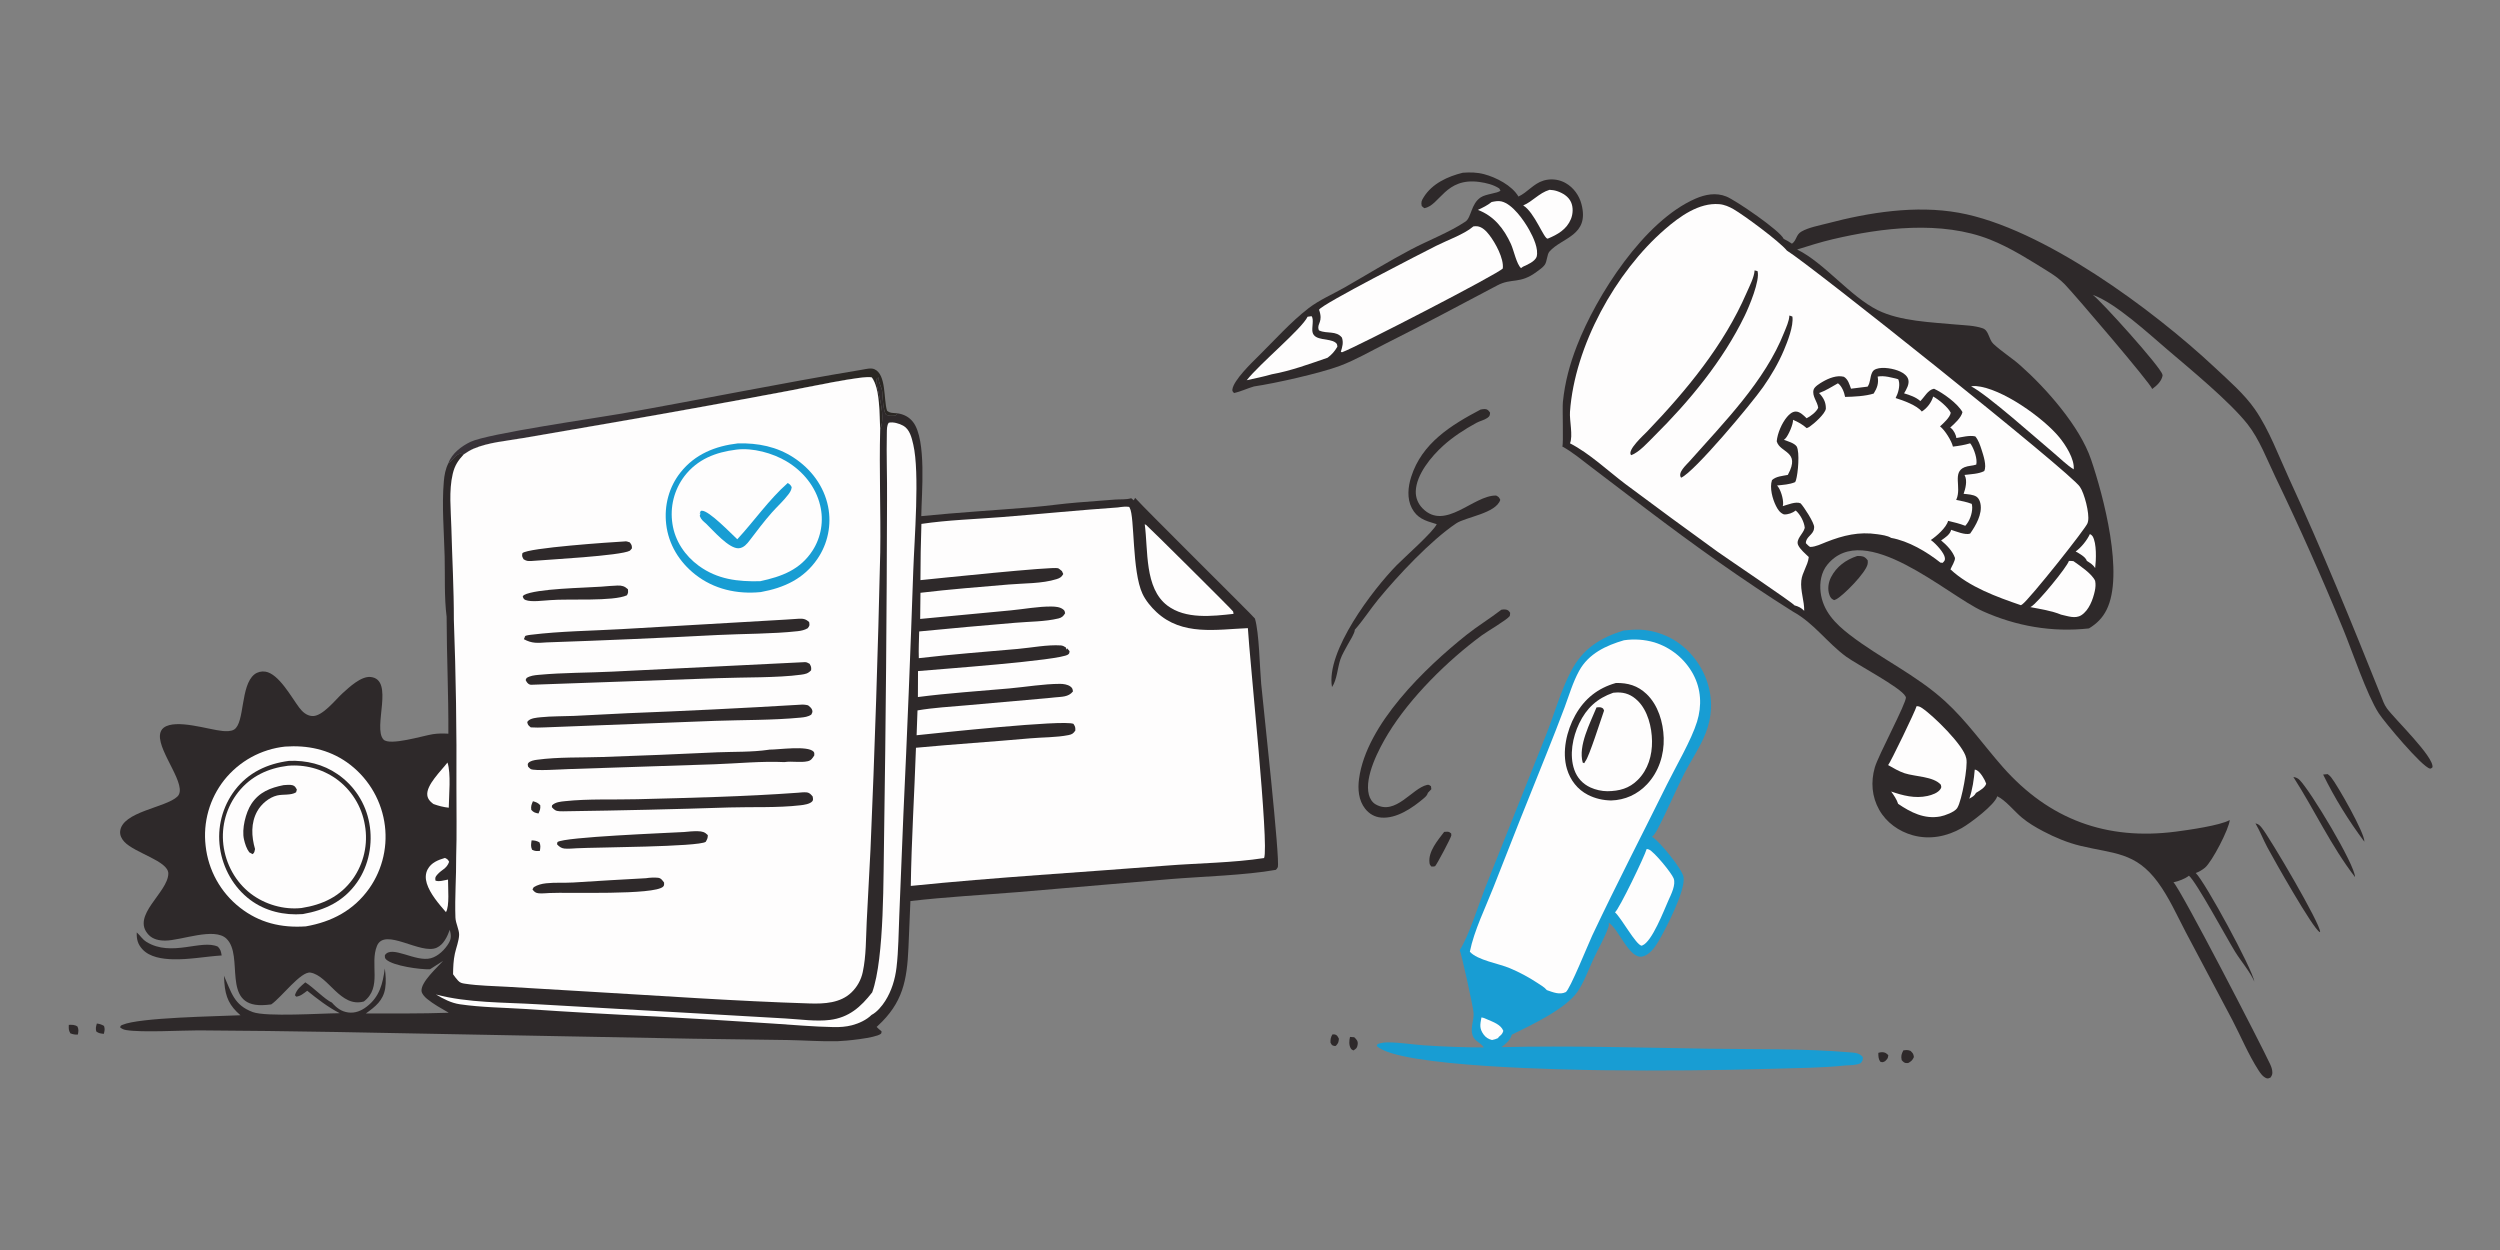 <?xml version="1.0" encoding="UTF-8"?> <svg xmlns="http://www.w3.org/2000/svg" width="456" height="228" viewBox="0 0 456 228" fill="none"><rect x="0" y="0" width="456" height="228" fill="#808080" stroke="none"/><path d="M17.664 186.691C18.182 186.758 18.526 186.863 18.975 187.132C19.165 187.738 19.079 187.972 18.94 188.574C18.389 188.512 18.011 188.493 17.558 188.137C17.407 187.539 17.512 187.274 17.664 186.691Z" fill="#2E292A"></path><path d="M12.55 186.932C13.145 186.927 13.632 186.879 14.139 187.249C14.378 187.843 14.306 188.085 14.211 188.7C13.68 188.742 13.33 188.667 12.833 188.482C12.487 187.873 12.531 187.612 12.55 186.932Z" fill="#2E292A"></path><path d="M243.016 188.694C243.143 188.679 243.296 188.651 243.423 188.678C243.915 188.78 243.995 189.072 244.218 189.466C244.14 190.166 244.122 190.236 243.659 190.765C243.441 190.788 243.483 190.804 243.314 190.766C242.878 190.668 242.889 190.527 242.68 190.165C242.662 189.565 242.724 189.222 243.016 188.694Z" fill="#2E292A"></path><path d="M342.608 192.04C342.824 191.983 343.072 191.91 343.294 191.915C343.842 191.929 344.065 192.111 344.428 192.463C344.361 193.089 344.272 193.117 343.82 193.573C343.392 193.765 343.408 193.814 342.945 193.638C342.604 193.095 342.613 192.655 342.608 192.04Z" fill="#2E292A"></path><path d="M246.24 189.138L247.006 189.189C247.179 189.355 247.371 189.533 247.5 189.737C247.669 190.002 247.68 190.289 247.627 190.588C247.522 191.205 247.362 191.253 246.872 191.6C246.652 191.488 246.529 191.454 246.396 191.245C246.015 190.656 246.084 189.785 246.24 189.138Z" fill="#2E292A"></path><path d="M347.164 191.595C347.676 191.508 347.99 191.486 348.478 191.681C348.934 192.139 349.003 192.176 349.095 192.808C348.818 193.382 348.727 193.466 348.195 193.823C348.081 193.874 348.046 193.9 347.906 193.908C347.367 193.939 347.195 193.725 346.868 193.366C346.71 192.61 346.823 192.272 347.164 191.595Z" fill="#2E292A"></path><path d="M263.414 151.739C264.015 151.712 264.226 151.602 264.692 152.019C264.703 152.115 264.732 152.269 264.723 152.374C264.683 152.788 262.095 157.649 261.775 157.978C261.534 158.09 261.341 158.062 261.08 158.059C260.853 157.786 260.784 157.734 260.739 157.383C260.474 155.318 262.253 153.272 263.414 151.739Z" fill="#2E292A"></path><path d="M423.739 141.275L424.574 141.198C424.806 141.373 425.02 141.563 425.202 141.79C426.342 143.203 431.41 152.083 431.256 153.522C428.424 149.743 425.806 145.525 423.739 141.275Z" fill="#2E292A"></path><path d="M418.307 141.72C418.796 141.803 419.097 141.923 419.447 142.268C421.386 144.181 429.526 157.66 429.557 159.98C425.18 154.3 422.159 147.719 418.307 141.72Z" fill="#2E292A"></path><path d="M411.392 150.181C411.946 150.29 412.207 150.569 412.547 150.989C414.003 152.779 423.328 168.612 423.188 170L423.112 170.003C421.908 169.447 414.754 156.776 413.583 154.588C412.832 153.188 412.26 151.683 411.467 150.312L411.392 150.181Z" fill="#2E292A"></path><path d="M24.945 170.073C25.59 170.64 25.944 171.326 26.726 171.809C31.271 174.619 36.774 171.269 39.751 172.679C40.285 173.274 40.285 173.511 40.435 174.277C37.474 174.466 34.469 175.06 31.504 174.973C29.631 174.917 27.305 174.604 25.974 173.143C25.123 172.211 24.892 171.308 24.945 170.073Z" fill="#2E292A"></path><path d="M338.734 101.42C338.97 101.415 339.211 101.409 339.445 101.434C340.055 101.499 340.317 101.746 340.667 102.204C340.696 102.439 340.7 102.655 340.654 102.89C340.346 104.438 336.323 108.544 334.943 109.301L334.548 109.466C334.072 109.242 333.898 109.067 333.7 108.55C333.304 107.524 333.484 106.257 333.974 105.298C334.991 103.316 336.677 102.116 338.734 101.42Z" fill="#2E292A"></path><path d="M273.845 111.216C274.055 111.185 274.291 111.142 274.502 111.164C275.043 111.22 275.17 111.363 275.453 111.774C275.44 111.87 275.424 112.309 275.384 112.363C274.821 113.098 271.292 115.147 270.272 115.896C264.031 120.492 257.204 127.233 253.194 133.814C251.529 136.548 248.819 141.684 249.687 144.968C249.874 145.674 250.279 146.353 250.927 146.722C254.572 148.797 257.534 143.798 260.295 143.167C260.642 143.087 260.722 143.221 261.009 143.404L261.076 143.952L260.446 144.614C260.326 145.044 260.052 145.304 259.725 145.586C257.665 147.35 254.73 149.372 251.909 149.125C250.743 149.023 249.743 148.447 249.019 147.532C247.792 145.977 247.634 143.946 247.89 142.05C249.231 132.112 259.923 121.839 267.48 115.808C269.501 114.194 271.719 112.859 273.756 111.285L273.845 111.216Z" fill="#2E292A"></path><path d="M81.797 84.462C82.407 82.708 84.204 81.369 85.812 80.597C88.979 79.078 108.736 76.263 113.387 75.44C128.017 72.849 142.609 69.864 157.26 67.432C157.911 67.324 158.855 67.064 159.484 67.338C161.707 68.306 161.141 72.888 161.798 74.917C162.372 75.398 162.953 75.313 163.688 75.383L163.344 75.793C162.71 75.843 162.165 75.926 161.585 75.601C161.091 74.823 160.988 72.521 160.928 71.555C160.866 70.569 160.2 69.877 160.257 68.852C160.008 68.983 159.969 68.933 159.883 69.227C159.588 70.238 161.798 75.534 160.546 78.303C160.382 75.695 160.579 70.994 159.024 68.847C157.809 68.355 146.257 70.842 144.019 71.25C132.01 73.512 119.984 75.677 107.94 77.744L95.416 79.903C92.488 80.406 89.055 80.685 86.329 81.865C85.712 82.132 85.134 82.515 84.576 82.887C84.079 82.763 83.892 82.667 83.428 82.972C82.807 83.381 82.476 84.077 81.797 84.462Z" fill="url(#paint0_linear_399_1495)"></path><path d="M270.065 74.7C270.314 74.659 270.597 74.598 270.849 74.612C271.372 74.643 271.501 74.886 271.788 75.265C271.748 75.771 271.741 75.914 271.287 76.233C270.719 76.63 269.893 76.801 269.263 77.147C267.144 78.309 265.033 79.673 263.24 81.296C261.067 83.261 258.34 86.534 258.237 89.592C258.197 90.785 258.654 91.894 259.491 92.741C263.612 96.904 268.744 90.31 272.895 90.387C273.38 90.649 273.414 90.68 273.652 91.178C272.837 93.661 267.344 94.3 265.601 95.472C260.949 98.597 254.989 104.958 251.386 109.342C249.91 111.139 248.652 113.135 247.113 114.868C247.14 115.488 246.151 116.96 245.82 117.591C245.366 118.456 244.8 119.35 244.484 120.278C243.963 121.808 243.867 124.029 242.956 125.322C241.801 118.799 250.4 107.543 254.775 103.076C256.14 101.684 261.519 96.934 262.058 95.604L261.777 95.523C259.916 94.972 258.478 94.516 257.518 92.682C256.605 90.936 256.819 88.815 257.393 86.999C259.353 80.809 264.67 77.549 270.065 74.7Z" fill="#2E292A"></path><path d="M266.818 31.506C268.176 31.412 269.387 31.423 270.721 31.777C272.89 32.352 275.813 33.848 276.962 35.849C278.574 35.12 279.71 33.496 281.504 32.95C281.589 32.924 281.674 32.9 281.758 32.879C281.844 32.858 281.93 32.838 282.017 32.821C282.103 32.804 282.189 32.789 282.277 32.777C282.363 32.764 282.451 32.754 282.54 32.745C282.627 32.737 282.715 32.731 282.803 32.727C282.89 32.724 282.978 32.722 283.065 32.723C283.154 32.724 283.243 32.727 283.33 32.732C283.418 32.737 283.505 32.745 283.593 32.754C283.681 32.764 283.767 32.776 283.853 32.79C283.941 32.804 284.028 32.821 284.114 32.839C284.2 32.858 284.285 32.879 284.37 32.901C284.455 32.924 284.539 32.949 284.624 32.977C284.707 33.004 284.79 33.033 284.873 33.065C284.955 33.096 285.036 33.129 285.116 33.165C285.198 33.201 285.278 33.238 285.356 33.278C285.434 33.318 285.511 33.359 285.588 33.403C287.02 34.213 288.053 35.664 288.462 37.245C289.961 43.015 284.889 43.298 282.622 45.884C282.161 46.41 282.21 47.654 281.76 48.304C281.429 48.785 280.75 49.233 280.278 49.584C277.2 51.873 275.751 50.662 273.119 52.05C266.339 55.628 259.595 59.244 252.737 62.678C250.027 64.037 247.242 65.666 244.403 66.729C240.823 68.069 232.618 69.918 228.717 70.489C227.481 70.848 226.352 71.409 225.088 71.694C224.894 71.459 224.747 71.378 224.783 71.058C224.976 69.362 228.365 66.113 229.563 64.929C232.487 62.037 235.408 58.754 238.65 56.243C240.629 54.71 243.123 53.652 245.298 52.408C249.311 50.113 253.218 47.696 257.315 45.533C260.524 43.838 264.293 42.417 267.294 40.422C268.385 39.697 268.292 37.19 270.078 36.005C271.06 35.353 273.106 35.284 273.689 34.782L273.462 34.373C272.404 33.681 271.109 33.37 269.868 33.194C263.603 32.305 262.621 37.516 259.782 37.971L259.321 37.583C259.174 36.86 259.286 36.613 259.671 35.987C261.207 33.484 264.077 32.175 266.818 31.506Z" fill="#2E292A"></path><path d="M282.638 34.623C283.095 34.643 283.582 34.715 284.016 34.863C285.065 35.219 286.08 35.827 286.555 36.87C286.978 37.804 286.92 39.014 286.537 39.951C285.767 41.843 284.11 42.786 282.306 43.53C281.632 43.654 279.906 38.71 277.831 37.472C279.594 36.727 280.69 35.208 282.638 34.623Z" fill="#FEFDFD"></path><path d="M272.069 36.849C272.654 36.725 273.275 36.598 273.87 36.74C275.9 37.222 277.964 40.194 278.953 41.976C279.663 43.258 280.694 45.412 280.273 46.863C279.91 47.745 278.588 48.279 277.782 48.651L277.437 48.904C276.626 48.209 276.116 45.653 275.602 44.525C274.326 41.731 272.516 39.398 269.57 38.288C270.41 37.898 271.356 37.434 272.069 36.849Z" fill="#FEFDFD"></path><path d="M238.503 57.773L239.226 57.672C239.701 58.218 239.233 59.769 239.4 60.567C239.754 62.233 242.415 61.626 243.573 62.469C243.911 62.717 243.891 62.857 243.936 63.24C243.45 64.079 242.925 64.674 242.15 65.253C238.906 66.37 235.37 67.669 231.992 68.265C230.492 68.703 228.931 69.005 227.403 69.353C229.73 66.375 237.479 59.959 238.503 57.773Z" fill="#FEFDFD"></path><path d="M268.724 41.302C268.956 41.269 269.178 41.245 269.414 41.268C270.354 41.36 271.104 42.156 271.65 42.861C272.745 44.275 274.326 47.144 274.11 48.961C273.607 49.786 247.418 63.308 244.775 64.26L244.566 64.156C244.849 63.254 245.074 62.511 244.771 61.583C243.744 60.273 242.025 60.911 240.665 60.3C240.529 60.239 240.534 60.183 240.5 60.038C240.233 58.945 241.382 58.733 240.598 56.495C241.023 55.514 259.488 46.09 261.993 44.821C263.879 43.866 267.123 42.696 268.646 41.373C268.673 41.35 268.697 41.325 268.724 41.302Z" fill="#FEFDFD"></path><path d="M296.138 115.002C297.146 114.916 298.175 114.81 299.188 114.854C299.405 114.865 299.621 114.882 299.838 114.904C300.053 114.926 300.269 114.953 300.484 114.986C300.699 115.019 300.913 115.057 301.125 115.1C301.339 115.143 301.55 115.191 301.76 115.245C301.97 115.298 302.18 115.357 302.388 115.421C302.595 115.484 302.802 115.553 303.007 115.627C303.21 115.701 303.412 115.78 303.612 115.864C303.813 115.947 304.011 116.036 304.209 116.13C304.405 116.223 304.599 116.321 304.79 116.424C304.98 116.527 305.169 116.635 305.356 116.747C305.541 116.859 305.724 116.976 305.903 117.097C306.084 117.219 306.262 117.344 306.435 117.474C306.609 117.604 306.78 117.738 306.948 117.877C307.115 118.015 307.279 118.157 307.44 118.304C307.601 118.45 307.759 118.6 307.912 118.754C308.065 118.908 308.214 119.066 308.359 119.227C310.831 121.925 312.253 125.577 312.089 129.247C312.017 130.808 311.672 132.287 311.107 133.74C310.12 136.274 308.433 138.702 307.192 141.137C305.476 144.511 304.035 148.052 302.256 151.381C301.996 151.869 301.731 152.272 301.319 152.646C301.354 152.665 301.392 152.683 301.426 152.703C302.648 153.406 306.758 158.407 307.066 159.922C307.553 162.34 303.732 169.614 302.477 171.744C301.853 172.801 300.836 174.216 299.542 174.477C297.226 174.943 295.303 169.62 293.561 168.394C293.512 168.359 293.461 168.325 293.412 168.29C293.479 168.579 293.481 168.755 293.388 169.037C292.715 171.061 291.513 173.035 290.616 174.975C289.727 176.901 288.944 179.116 287.748 180.869C285.595 184.028 279.238 187.009 275.742 188.728C275.524 189.688 274.616 190.423 273.872 190.997C286.37 190.711 298.997 191.088 311.496 191.283C320.058 191.418 328.848 191.22 337.376 191.947C338.318 192.027 339.113 192.023 339.772 192.804C339.796 193.385 339.76 193.417 339.424 193.896C338.589 194.32 337.521 194.281 336.601 194.341C332.248 194.807 327.724 194.803 323.344 194.945C313.123 195.24 302.9 195.329 292.675 195.211C286.508 195.133 254.911 194.668 251.114 190.774L251.261 190.44C251.936 190.189 252.59 190.125 253.307 190.131C255.427 190.151 257.6 190.515 259.722 190.669C263.362 190.915 267.005 191.044 270.652 191.056C270.151 190.22 269 189.943 268.62 188.905C268.119 187.54 268.876 186.128 268.778 184.742C268.689 183.485 266.52 173.784 266.253 173.292C267.867 170.879 269.735 164.893 270.886 161.96L281.966 134.131C283.48 130.338 284.66 126.048 286.539 122.45C288.708 118.303 291.829 116.367 296.138 115.002Z" fill="#189DD3"></path><path d="M270.212 185.583C270.597 185.618 270.909 185.779 271.261 185.934C272.318 186.399 273.754 186.863 274.206 188.03C274.028 188.624 273.819 188.751 273.365 189.148L273.244 189.347C272.875 189.519 272.545 189.624 272.144 189.699C271.497 189.542 270.984 189.218 270.597 188.676C269.8 187.559 269.982 186.876 270.212 185.583Z" fill="#FEFDFD"></path><path d="M300.353 154.857C300.489 154.873 300.598 154.89 300.727 154.937C301.662 155.276 304.888 159.213 305.274 160.221C305.712 161.374 304.815 163.126 304.336 164.194C303.497 166.07 301.333 171.77 299.558 172.449L299.427 172.499C298.351 172.3 295.797 167.516 294.577 166.405C295.345 165.813 300.01 156.115 300.353 154.857Z" fill="#FEFDFD"></path><path d="M296.213 116.783C296.674 116.715 297.137 116.673 297.603 116.655C298.069 116.637 298.534 116.644 298.999 116.676C299.464 116.708 299.925 116.765 300.384 116.846C300.842 116.928 301.295 117.033 301.742 117.163C301.929 117.221 302.115 117.283 302.301 117.35C302.485 117.417 302.668 117.488 302.849 117.564C303.03 117.639 303.209 117.719 303.385 117.804C303.562 117.888 303.737 117.977 303.911 118.069C304.083 118.162 304.253 118.259 304.421 118.36C304.588 118.461 304.754 118.567 304.917 118.676C305.08 118.785 305.241 118.898 305.398 119.015C305.555 119.132 305.71 119.252 305.861 119.377C306.014 119.501 306.163 119.629 306.309 119.761C306.453 119.892 306.594 120.027 306.734 120.166C306.874 120.304 307.009 120.446 307.141 120.591C307.272 120.736 307.4 120.884 307.527 121.036C307.651 121.187 307.772 121.341 307.89 121.499C308.007 121.656 308.12 121.816 308.23 121.978C308.339 122.141 308.444 122.306 308.546 122.474C308.647 122.642 308.745 122.812 308.838 122.985C310.296 125.708 310.441 128.712 309.542 131.636C308.509 134.988 305.716 139.728 304.053 143.088C299.513 152.264 294.8 161.368 290.429 170.627C289.756 172.055 286.301 180.616 285.591 180.963C284.462 181.513 283.239 180.975 282.139 180.595C281.739 180.083 280.975 179.653 280.429 179.29C279.629 178.762 278.806 178.272 277.96 177.821C277.114 177.369 276.249 176.958 275.364 176.587C273.387 175.747 269.497 175.153 268.099 173.595C268.894 169.693 270.924 165.615 272.383 161.897C275.552 153.778 278.771 145.679 282.039 137.6C283.176 134.773 284.283 131.935 285.359 129.084C286.181 126.871 286.895 124.426 288.035 122.358C289.768 119.212 292.938 117.739 296.213 116.783Z" fill="#FEFDFD"></path><path d="M294.744 124.576C296.922 124.54 298.714 125.054 300.322 126.58C302.443 128.595 303.372 131.741 303.461 134.607C303.557 137.678 302.55 140.796 300.419 143.051C298.667 144.906 296.403 145.936 293.858 146.006C292.37 145.972 290.963 145.657 289.632 144.976C287.733 144.006 286.421 142.3 285.815 140.271C284.871 137.108 285.751 133.273 287.336 130.44C289.006 127.455 291.451 125.5 294.744 124.576Z" fill="#2E292A"></path><path d="M294.254 126.357C294.492 126.332 294.73 126.312 294.97 126.306C296.46 126.267 297.636 126.764 298.702 127.801C300.564 129.609 301.294 132.644 301.33 135.183C301.365 137.779 300.608 140.376 298.74 142.247C297.157 143.832 295.356 144.292 293.183 144.317C292.165 144.314 291.041 144.065 290.117 143.643C288.68 142.988 287.67 141.884 287.149 140.392C286.218 137.722 286.844 134.464 288.041 131.96C289.386 129.143 291.332 127.376 294.254 126.357Z" fill="#FEFDFD"></path><path d="M291.208 129.028C291.495 129.006 291.823 128.959 292.097 129.064C292.446 129.198 292.448 129.29 292.58 129.612C292.072 131.036 289.803 138.18 289.18 138.828L288.962 139.211L288.688 139.095C287.822 136.009 290.077 131.829 291.208 129.028Z" fill="#2E292A"></path><path d="M284.965 81.439C285.212 80.97 284.943 74.573 285.074 73.28C285.444 69.7 286.321 66.45 287.619 63.108C291.224 53.824 299.867 40.328 309.239 36.242C311.049 35.453 313.006 35.084 314.89 35.846C316.624 36.547 324.736 42.104 325.344 43.571C325.88 43.832 326.363 44.106 326.853 44.449C327.722 43.847 327.57 42.824 328.565 42.248C329.904 41.475 331.787 41.147 333.284 40.753C340.932 38.735 349.411 37.395 357.277 38.803C372.545 41.535 392.791 56.55 403.964 67.019C406.444 69.343 409.352 71.855 411.289 74.646C413.885 78.385 415.646 83.205 417.55 87.336C423.546 100.343 428.937 113.556 434.258 126.848C434.583 127.661 434.848 128.488 435.369 129.204C436.799 131.173 444.015 138.078 443.683 139.959C443.532 140.069 443.421 140.226 443.227 140.19C441.797 139.925 434.895 131.672 433.877 130.092C431.713 126.739 429.068 118.822 427.4 114.768C423.55 105.38 419.423 96.115 415.018 86.974C413.518 83.848 412.102 80.09 409.949 77.363C406.678 73.225 399.546 67.365 395.376 63.808C392.063 60.982 385.806 55.195 381.72 53.785C383.107 54.739 394.142 66.964 394.423 68.321C394.436 68.388 394.443 68.456 394.454 68.524C394.238 69.593 393.399 70.333 392.564 70.952C392.345 70.02 378.365 53.658 376.644 51.892C375.798 51.024 374.889 50.334 373.863 49.695C370.389 47.532 366.769 45.194 362.961 43.689C354.151 40.206 343.316 41.51 334.274 43.641C332.09 44.156 329.937 44.836 327.797 45.509C332.829 48.002 337.427 54.054 342.508 56.578C346.567 58.594 352.296 58.779 356.794 59.196C358.379 59.343 360.176 59.359 361.679 59.895C362.777 60.286 362.739 61.92 363.598 62.724C365.103 64.13 366.954 65.272 368.519 66.66C373.21 70.817 379.329 77.723 381.4 83.786C383.704 90.542 387.467 104.817 384.234 111.241C383.479 112.741 382.451 113.754 381.028 114.622C374.346 115.37 367.733 114.22 361.612 111.462C355.146 108.548 340.106 94.645 333.295 103.016C332.172 104.395 331.872 106.289 332.077 108.016C332.484 111.455 334.778 113.775 337.385 115.784C343.007 120.116 349.551 123.11 354.821 127.94C358.775 131.562 361.79 135.914 365.317 139.913C373.762 149.491 384.27 153.337 396.91 151.685C399.199 151.385 404.894 150.582 406.704 149.579C406.593 151.168 403.494 157.164 402.189 158.266C401.938 158.474 401.671 158.66 401.387 158.823C401.105 158.986 400.811 159.125 400.506 159.239C402.167 160.808 410.817 176.681 411.2 179.058C410.418 177.245 408.755 175.326 407.684 173.597C406.21 171.221 400.566 160.766 399.263 159.728C398.575 160.285 397.306 160.761 396.438 160.932C397.754 162.16 412.351 190.394 414.081 194.126C414.293 194.584 414.46 195.064 414.475 195.572C414.491 196.025 414.379 196.158 414.157 196.534C413.858 196.652 413.707 196.784 413.393 196.664C412.743 196.417 412.264 195.713 411.906 195.151C410.107 192.34 408.753 189.082 407.21 186.113L398.678 170.016C397.09 166.977 395.607 163.645 393.57 160.885C389.504 155.379 385.479 155.731 379.469 154.278C377.096 153.705 374.827 152.752 372.671 151.618C371.307 150.901 369.982 150.122 368.795 149.134C367.452 148.019 365.807 145.945 364.3 145.235C363.87 146.797 359.374 150.155 357.84 151.029C355.113 152.583 351.976 153.203 348.898 152.354C346.362 151.654 344.091 150.045 342.782 147.737C341.415 145.327 341.212 142.618 341.965 139.982C342.599 137.761 347.741 128.233 347.64 127.186C347.609 127.122 347.58 127.057 347.547 126.995C346.687 125.393 338.712 121.21 336.766 119.791C333.255 117.23 330.912 113.695 327.058 111.571C317.909 105.83 308.972 99.426 300.368 92.903L290.391 85.312C288.643 83.996 286.884 82.491 284.965 81.439Z" fill="#2E292A"></path><path d="M360.192 140.385C360.356 140.404 360.359 140.393 360.537 140.477C361.216 140.801 362.053 142.228 362.274 142.925C362.267 142.96 362.262 142.996 362.251 143.029C362.013 143.707 361.007 144.263 360.432 144.616C360.107 145.206 359.771 145.332 359.203 145.681C359.786 144.011 360.047 142.143 360.192 140.385Z" fill="#FEFDFD"></path><path d="M381.196 97.412C381.379 97.491 381.57 97.631 381.679 97.802C382.463 99.055 382.336 102.18 382.158 103.613C381.771 102.995 381.245 102.689 380.642 102.307C380.417 101.568 379.224 100.937 378.596 100.587C379.591 99.898 380.695 98.518 381.196 97.412Z" fill="#FEFDFD"></path><path d="M359.527 70.47C359.828 70.417 360.115 70.395 360.42 70.419C365.12 70.789 372.718 76.233 375.619 79.763C376.77 81.163 378.422 83.735 378.244 85.612C377.01 84.847 375.866 83.688 374.746 82.752C371.678 80.185 362.524 71.986 359.527 70.47Z" fill="#FEFDFD"></path><path d="M377.367 102.31C377.641 102.296 377.919 102.33 378.191 102.349C379.373 103.186 381.575 104.651 382.154 105.943C382.279 106.578 382.227 107.167 382.094 107.794C381.762 109.336 381.03 111.33 379.625 112.218C378.516 112.918 377.122 112.361 375.937 112.108C374.247 111.403 372.134 111.088 370.324 110.735C370.375 110.708 370.427 110.682 370.478 110.654C371.591 110.049 377.064 103.418 377.367 102.31Z" fill="#FEFDFD"></path><path d="M349.586 128.806C349.993 128.803 350.223 128.915 350.561 129.138C352.592 130.476 358.185 135.965 358.624 138.236C358.635 138.275 358.646 138.315 358.655 138.355C358.982 139.744 357.829 146.023 357.045 147.292C357.025 147.33 357.012 147.371 356.987 147.406C356.495 148.127 354.74 148.768 353.903 148.923C351.009 149.458 348.524 148.185 346.219 146.619C346.019 145.925 345.384 144.948 344.944 144.372C347.085 145.111 349.288 145.685 351.563 145.187C352.389 145.006 353.522 144.629 353.979 143.86C354.157 143.56 354.079 143.458 354.008 143.135C352.659 141.604 349.321 141.674 347.397 141.04C346.346 140.693 345.358 140.095 344.394 139.554C344.739 139.236 349.403 129.609 349.586 128.806Z" fill="#FEFDFD"></path><path d="M342.487 68.689C343.683 68.452 345.07 68.877 346.235 69.171C346.288 69.301 346.306 69.331 346.339 69.456C346.596 70.419 346.215 71.753 345.761 72.604C347.137 73.039 349.635 73.919 350.534 75.067C351.494 74.464 352.293 73.414 352.614 72.328C353.536 72.801 355.386 74.331 355.813 75.288C355.689 76.136 354.475 77.207 353.863 77.775C354.702 78.386 355.989 80.433 356.212 81.461C357.294 81.331 358.307 81.177 359.354 80.86C359.412 80.932 359.474 81.004 359.525 81.082C360.08 81.946 360.71 83.73 360.471 84.741C359.788 84.977 359.038 84.934 358.35 85.214C356.054 86.147 357.817 88.842 356.858 91.069C356.842 91.108 356.822 91.145 356.804 91.184C357.766 91.378 358.733 91.545 359.65 91.91C359.701 92.134 359.73 92.35 359.732 92.581C359.739 93.701 359.238 95.101 358.465 95.906C357.432 95.509 356.408 95.248 355.333 95.005C355.014 96.245 353.213 97.808 352.175 98.503C352.242 98.547 352.307 98.592 352.371 98.64C353.11 99.2 354.658 100.851 354.751 101.78C354.798 102.251 354.642 102.329 354.348 102.659L353.936 102.623C351.454 100.645 348.101 98.671 344.939 98.111C344.313 97.695 343.184 97.555 342.425 97.442C339.072 96.943 336.209 97.645 333.105 98.866C332.228 99.211 331.172 99.736 330.228 99.762C330.017 99.768 329.567 99.246 329.393 99.082C329.353 97.924 330.731 97.565 330.874 96.441C330.878 96.404 330.878 96.366 330.883 96.328C330.889 96.274 330.898 96.219 330.903 96.165C330.952 95.385 329.017 92.416 328.429 91.809C327.583 91.414 326.031 92.076 325.178 92.321C325.212 92.167 325.229 92.123 325.238 91.976C325.305 90.993 324.797 89.27 324.141 88.551C325.247 88.431 326.407 88.382 327.438 87.937C327.48 87.844 327.552 87.7 327.583 87.595C327.964 86.346 328.295 82.509 327.721 81.442C327.269 80.798 326.109 80.502 325.39 80.228C325.499 80.141 325.599 80.049 325.695 79.946C326.214 79.383 327.115 77.344 327.046 76.575C327.939 76.944 328.823 77.448 329.542 78.095C329.738 78.023 329.916 77.935 330.09 77.817C330.88 77.282 332.891 75.503 333.031 74.569C333.034 74.539 333.036 74.509 333.036 74.478C333.042 73.327 332.573 72.5 331.796 71.69C332.998 71.276 334.133 70.532 335.242 69.914C335.95 70.407 336.393 71.562 336.545 72.397C338.088 72.371 340.312 72.257 341.764 71.782C342.405 70.747 342.699 69.907 342.487 68.689Z" fill="#FEFDFD"></path><path d="M286.368 80.863C286.944 79.484 286.252 76.696 286.365 75.108C287.223 63.112 294.657 49.636 303.688 41.814C306.355 39.503 309.893 36.917 313.612 37.241C314.538 37.322 315.422 37.709 316.219 38.17C318.107 39.264 324.549 44.009 325.934 45.711C330.28 48.37 377.839 86.304 379.378 88.801C380.188 89.942 381.139 93.634 380.867 95.045C380.845 95.165 380.81 95.282 380.778 95.401C380.625 96.174 370.122 109.393 368.851 110.243C368.808 110.271 368.764 110.298 368.719 110.325L368.619 110.391C364.235 108.886 359.19 107.065 355.763 103.852C355.986 103.314 356.631 102.304 356.589 101.767C356.144 100.491 355.077 99.425 354.057 98.572C354.679 98.149 355.647 97.529 355.856 96.752C355.868 96.715 355.868 96.675 355.874 96.637C356.805 96.925 358.441 97.637 359.352 97.331C360.394 95.844 361.601 93.764 361.236 91.88C361.145 91.413 360.944 90.906 360.546 90.619C359.951 90.189 358.873 90.152 358.163 90.072C358.506 89.133 358.86 87.694 358.384 86.75C358.364 86.709 358.335 86.672 358.31 86.633C359.437 86.482 360.911 86.459 361.919 85.925C362.418 84.962 361.766 83.038 361.438 82.021C361.169 81.189 360.866 80.271 360.296 79.6C359.241 79.353 357.9 79.729 356.838 79.897C356.785 79.305 356.335 78.452 355.856 78.08C355.812 78.045 355.765 78.013 355.718 77.979C356.46 77.34 357.753 76.156 357.954 75.167C357.057 73.573 354.414 71.674 352.768 70.906C351.646 71.091 351.054 72.411 350.266 73.156C349.475 72.436 348.32 72.049 347.304 71.746C347.727 71.027 348.324 70.05 348.061 69.18C347.854 68.504 347.193 68.052 346.583 67.765C345.472 67.243 343.426 66.86 342.241 67.293C341.849 67.436 341.642 67.596 341.457 67.986C341.072 68.803 341.186 69.746 340.656 70.52C339.646 70.654 338.635 70.78 337.623 70.898C337.327 70.093 337.098 69.189 336.327 68.725C335.049 68.385 333.555 68.992 332.46 69.629C331.988 69.902 330.95 70.519 330.799 71.088C330.48 72.272 331.509 73.246 331.638 74.381C331.302 75.141 330.26 75.931 329.521 76.291C329.02 75.797 328.3 75.055 327.537 75.067C326.893 75.077 326.348 75.587 325.956 76.048C325.012 77.163 324.208 79.023 324.074 80.489C324.651 82.656 328.47 82.233 326.139 86.543C326.125 86.57 326.107 86.597 326.092 86.624C325.103 86.826 323.976 86.868 323.211 87.573C322.743 88.966 323.302 91.009 323.939 92.277C324.282 92.956 324.656 93.541 325.39 93.83C326.114 93.875 326.973 93.567 327.541 93.116C328.37 93.843 329.071 95.15 329.187 96.255C329.169 96.323 329.151 96.391 329.131 96.459C328.853 97.386 327.517 98.397 327.982 99.421C328.341 100.207 329.298 101.002 329.913 101.593C329.908 101.646 329.904 101.699 329.897 101.752C329.741 103.112 328.717 104.431 328.559 105.891C328.358 107.753 329.12 109.596 329.086 111.416C328.597 110.889 328 110.593 327.303 110.416C327.174 110.047 314.623 101.602 313.269 100.622C307.64 96.558 302.044 92.45 296.481 88.296C293.257 85.86 289.952 82.707 286.368 80.863Z" fill="#FEFDFD"></path><path d="M326.38 57.553C326.572 57.586 326.755 57.677 326.935 57.749C327.169 59.472 326.053 62.289 325.381 63.884C324.383 66.248 323.061 68.492 321.593 70.593C319.496 73.597 308.989 86.178 306.629 87.134C305.952 86.22 307.553 84.833 308.163 84.144C314.422 77.082 321.918 69.546 325.432 60.632C325.81 59.677 326.34 58.59 326.38 57.553Z" fill="#2E292A"></path><path d="M320.039 49.317L320.576 49.451C321.059 51.144 319.033 55.937 318.245 57.569C314.282 65.767 308.15 73.178 301.715 79.561C300.606 80.661 298.972 82.518 297.531 83.021C297.518 83.012 297.502 83.006 297.491 82.993C296.767 82.09 299.789 79.386 300.466 78.679C307.6 71.225 314.433 62.983 318.572 53.427C319.089 52.233 319.966 50.598 320.039 49.317Z" fill="#2E292A"></path><path d="M84.577 82.887C85.135 82.515 85.713 82.132 86.329 81.865C89.056 80.685 92.489 80.406 95.417 79.903L107.94 77.744C119.985 75.677 132.011 73.512 144.02 71.25C146.258 70.842 157.81 68.355 159.025 68.847C160.58 70.995 160.383 75.695 160.546 78.303C161.799 75.534 159.589 70.238 159.884 69.227C159.969 68.933 160.009 68.983 160.258 68.852C160.2 69.877 160.867 70.569 160.929 71.555C160.989 72.521 161.092 74.823 161.586 75.601C162.166 75.926 162.711 75.843 163.345 75.793L163.688 75.383C164.869 75.567 165.84 76.051 166.573 77.021C169.026 80.272 168.095 90.031 168.041 94.143C174.777 93.469 181.551 93.066 188.299 92.509C191.062 92.281 193.822 91.865 196.576 91.651L203.387 91.121C204.347 91.044 205.405 91.164 206.33 90.876L206.801 91.264L207.038 90.816L207.095 90.858C208.668 92.678 228.858 112.623 228.902 112.828C229.684 115.477 229.766 121.704 230.04 124.72C230.361 128.261 233.551 157.089 233.062 158.188C232.981 158.365 232.854 158.516 232.725 158.658C227.148 159.656 219.356 159.865 213.532 160.342L185.713 162.718C179.184 163.246 172.561 163.599 166.058 164.353L165.702 172.853C165.436 178.865 164.669 182.912 160.102 187.121L159.896 187.309C160.177 187.607 160.468 187.853 160.791 188.104C160.769 188.296 160.813 188.456 160.651 188.58C159.652 189.35 154.212 189.882 152.744 189.917C149.774 189.986 146.753 189.759 143.778 189.703L126.379 189.46L61.324 188.236C52.961 188.091 44.598 187.992 36.235 187.939C33.082 187.943 25.793 188.354 23.026 187.887C22.591 187.814 22.239 187.68 21.904 187.384C22.027 187.055 22.018 187.073 22.349 186.928C25.418 185.58 39.631 185.384 43.861 185.182C41.862 183.459 41.123 181.897 40.925 179.242C40.894 178.819 40.869 178.395 40.85 177.971C42.22 180.999 42.626 183.301 46.089 184.597C48.541 185.514 58.563 184.832 61.966 184.809C59.8 183.693 57.927 182.236 56.038 180.712C55.419 181.164 54.812 181.724 54.02 181.788L53.795 181.525C54.114 180.464 54.87 179.879 55.688 179.183C57.132 180.062 59.272 182.329 60.538 182.87C61.37 183.822 62.245 184.504 63.531 184.674C64.78 184.839 65.895 184.374 66.875 183.623C69.247 181.806 69.81 179.433 70.191 176.645C70.347 177.855 70.452 179.054 70.257 180.269C69.895 182.517 68.456 183.611 66.734 184.856C71.771 184.848 76.818 184.905 81.852 184.724C80.54 183.962 79.058 183.157 77.893 182.194C77.488 181.859 76.917 181.281 76.884 180.728C76.79 179.105 79.724 176.495 80.831 175.259L78.423 176.799C76.666 176.858 71.738 176.191 70.463 175.032C70.158 174.754 70.208 174.605 70.204 174.223C71.456 172.314 75.777 175.544 78.592 174.78C79.941 174.414 81.194 173.17 81.875 171.987C82.368 171.129 82.286 170.523 82.041 169.599C81.59 170.829 80.929 172.277 79.666 172.858C76.737 174.204 70.182 169.101 68.766 172.518C67.39 175.839 69.77 180.064 66.371 182.671C62.079 183.865 59.949 177.99 56.644 177.404C54.893 177.094 51.328 181.936 49.474 183.204C48.919 183.278 48.348 183.334 47.788 183.342C40.343 183.46 44.57 174.338 41.299 171.208C39.08 169.085 33.059 171.555 30.134 171.565C29.039 171.569 27.901 171.341 27.118 170.52C23.788 167.026 30.663 162.81 30.702 159.339C30.728 157.04 24.572 155.6 22.664 153.53C22.192 153.017 21.846 152.351 21.915 151.635C22.261 148.021 30.256 147.331 32.364 145.283C34.346 143.358 28.906 137.289 29.174 134.069C29.218 133.542 29.441 133.037 29.875 132.719C32.103 131.083 38.008 133.084 40.584 133.33C41.22 133.391 42.138 133.423 42.708 133.065C44.666 131.835 43.822 125.041 46.409 123.006C46.964 122.569 47.703 122.401 48.397 122.506C50.846 122.876 53.151 127.175 54.562 129.049C55.151 129.831 55.885 130.514 56.907 130.605C58.772 130.771 61.192 127.614 62.49 126.441C63.702 125.346 65.862 123.301 67.607 123.483C72.002 123.942 67.951 132.696 69.941 134.882C71.045 136.093 77.254 134.175 78.93 133.917C79.89 133.769 80.815 133.771 81.781 133.825C81.823 126.714 81.475 119.608 81.464 112.498C81.011 108.951 81.193 105.071 81.104 101.484C80.992 97.007 80.569 92.249 80.954 87.794C81.055 86.627 81.262 85.514 81.798 84.462C82.477 84.077 82.808 83.381 83.429 82.972C83.892 82.667 84.08 82.763 84.577 82.887Z" fill="#2E292A"></path><path d="M81.62 139.086C82.297 141.056 81.877 145.151 81.855 147.327C80.866 147.216 80.013 146.997 79.077 146.66C79.041 146.636 79.005 146.612 78.97 146.587C78.447 146.213 78.022 145.715 77.941 145.055C77.711 143.185 80.529 140.532 81.62 139.086Z" fill="#FEFDFD"></path><path d="M81.159 156.485C81.618 156.712 81.673 156.745 81.923 157.188C81.464 158.505 80.562 158.579 79.722 159.575C79.37 159.993 79.366 160.113 79.424 160.616C80.059 160.881 81.029 160.554 81.719 160.433C81.703 161.842 82.024 165.301 81.341 166.374C80.052 164.888 78.433 163.025 77.847 161.126C77.58 160.259 77.574 159.348 78.018 158.539C78.683 157.329 79.907 156.861 81.159 156.485Z" fill="#FEFDFD"></path><path d="M208.8 95.624C208.869 95.655 208.985 95.704 209.054 95.748C209.336 95.928 224.593 111.068 224.912 111.519C224.956 111.581 224.976 111.877 224.994 111.968C221.116 112.402 216.254 112.974 212.933 110.459C208.717 107.268 209.445 100.36 208.8 95.624Z" fill="#FEFDFD"></path><path d="M159.091 181.004C161.366 174.665 161.1 159.526 161.26 152.341C161.569 131.963 161.747 111.584 161.796 91.203C161.833 87.119 161.665 83.019 161.76 78.939C161.773 78.364 161.744 77.567 162.114 77.104C162.897 76.911 164.046 77.255 164.738 77.641C165.95 78.314 166.297 79.856 166.584 81.096C167.779 86.242 166.776 98.418 166.579 104.107C166.074 118.916 165.475 133.722 164.78 148.524L164.03 166.987C163.894 170.126 163.891 173.359 163.523 176.479C163.27 178.626 162.623 180.755 161.456 182.588C160.881 183.493 159.94 184.63 158.971 185.12C158.056 186.041 156.641 186.682 155.401 187.005C154.29 187.295 153.179 187.362 152.037 187.341C148.372 187.275 144.679 186.931 141.02 186.7C133.906 186.227 126.789 185.796 119.669 185.408C111.714 185.035 103.765 184.578 95.82 184.037C91.891 183.788 87.791 183.75 83.901 183.183C82.269 182.945 80.915 182.212 79.515 181.396C85.38 182.953 91.98 182.816 98.038 183.177L127.556 184.865L143.287 185.77C145.846 185.914 148.842 186.356 151.373 186.035C154.868 185.593 157.009 183.667 159.091 181.004Z" fill="#FEFDFD"></path><path d="M51.995 136.178C56.039 135.894 59.874 136.678 63.242 139.018C63.466 139.176 63.686 139.338 63.902 139.507C64.118 139.675 64.33 139.848 64.537 140.027C64.745 140.205 64.948 140.389 65.146 140.578C65.345 140.766 65.538 140.96 65.727 141.158C65.916 141.356 66.1 141.559 66.279 141.766C66.458 141.973 66.632 142.185 66.8 142.401C66.969 142.616 67.132 142.836 67.289 143.06C67.447 143.284 67.599 143.511 67.746 143.742C67.892 143.974 68.033 144.209 68.168 144.447C68.302 144.685 68.431 144.927 68.555 145.171C68.677 145.416 68.794 145.663 68.905 145.914C69.016 146.164 69.121 146.417 69.219 146.672C69.317 146.928 69.409 147.186 69.495 147.446C69.581 147.706 69.66 147.968 69.733 148.232C69.805 148.496 69.871 148.761 69.931 149.028C69.991 149.296 70.044 149.564 70.09 149.834C70.136 150.098 70.174 150.362 70.207 150.628C70.239 150.893 70.265 151.159 70.285 151.426C70.304 151.693 70.317 151.96 70.323 152.228C70.33 152.495 70.33 152.762 70.323 153.03C70.316 153.297 70.303 153.564 70.284 153.831C70.264 154.098 70.238 154.364 70.205 154.63C70.172 154.895 70.133 155.16 70.087 155.423C70.041 155.687 69.989 155.949 69.931 156.21C69.872 156.471 69.808 156.731 69.737 156.989C69.665 157.247 69.588 157.503 69.504 157.757C69.421 158.011 69.331 158.263 69.235 158.512C69.139 158.762 69.037 159.009 68.929 159.254C68.821 159.499 68.707 159.741 68.587 159.98C68.467 160.219 68.341 160.455 68.21 160.688C68.078 160.921 67.941 161.151 67.799 161.377C67.656 161.603 67.508 161.826 67.354 162.045C64.52 166.048 60.526 168.143 55.778 168.971C51.317 169.275 47.293 168.332 43.735 165.524C43.519 165.354 43.306 165.179 43.099 164.998C42.891 164.817 42.688 164.632 42.49 164.441C42.292 164.251 42.098 164.055 41.91 163.855C41.721 163.654 41.538 163.449 41.359 163.24C41.181 163.031 41.008 162.817 40.84 162.599C40.672 162.381 40.51 162.158 40.354 161.932C40.197 161.706 40.046 161.476 39.901 161.242C39.756 161.009 39.617 160.771 39.484 160.531C39.35 160.29 39.223 160.046 39.102 159.799C38.981 159.552 38.866 159.302 38.757 159.05C38.649 158.797 38.546 158.542 38.45 158.284C38.354 158.026 38.265 157.766 38.182 157.503C38.099 157.241 38.023 156.977 37.953 156.711C37.883 156.445 37.82 156.177 37.764 155.908C37.707 155.638 37.658 155.368 37.615 155.096C37.572 154.824 37.536 154.552 37.506 154.278C37.475 154.013 37.451 153.748 37.432 153.483C37.414 153.217 37.403 152.951 37.398 152.684C37.392 152.418 37.394 152.151 37.402 151.885C37.41 151.619 37.424 151.353 37.445 151.087C37.466 150.822 37.494 150.557 37.528 150.292C37.562 150.028 37.602 149.765 37.649 149.503C37.696 149.24 37.749 148.979 37.809 148.72C37.869 148.46 37.935 148.202 38.007 147.946C38.08 147.689 38.158 147.435 38.243 147.182C38.328 146.93 38.419 146.679 38.516 146.431C38.614 146.183 38.717 145.938 38.826 145.694C38.935 145.451 39.05 145.211 39.171 144.974C39.292 144.737 39.419 144.502 39.551 144.271C39.684 144.04 39.822 143.812 39.966 143.588C40.109 143.363 40.259 143.143 40.413 142.926C40.568 142.709 40.727 142.495 40.892 142.286C41.061 142.074 41.235 141.866 41.413 141.662C41.593 141.459 41.776 141.259 41.965 141.065C42.154 140.87 42.347 140.681 42.546 140.496C42.744 140.311 42.947 140.131 43.154 139.956C43.361 139.781 43.572 139.611 43.788 139.447C44.003 139.282 44.223 139.123 44.446 138.97C44.669 138.816 44.897 138.668 45.127 138.526C45.358 138.384 45.592 138.247 45.83 138.117C46.067 137.986 46.308 137.861 46.552 137.742C46.795 137.624 47.042 137.511 47.291 137.405C47.541 137.298 47.792 137.198 48.047 137.104C48.301 137.01 48.557 136.922 48.816 136.841C49.075 136.759 49.335 136.684 49.597 136.616C49.86 136.548 50.124 136.486 50.389 136.43C50.654 136.375 50.921 136.326 51.189 136.284C51.457 136.242 51.725 136.207 51.995 136.178Z" fill="#FEFDFD"></path><path d="M52.728 138.779C55.87 138.66 58.954 139.405 61.561 141.198C61.75 141.327 61.935 141.461 62.117 141.6C62.3 141.738 62.478 141.881 62.653 142.028C62.828 142.175 63 142.327 63.167 142.482C63.335 142.638 63.498 142.798 63.658 142.962C63.818 143.126 63.973 143.293 64.124 143.465C64.276 143.637 64.423 143.812 64.565 143.991C64.708 144.17 64.846 144.352 64.98 144.538C65.113 144.723 65.242 144.912 65.366 145.104C65.49 145.296 65.61 145.492 65.724 145.69C65.839 145.888 65.948 146.088 66.053 146.292C66.157 146.495 66.257 146.701 66.351 146.909C66.445 147.118 66.535 147.329 66.619 147.541C66.702 147.754 66.781 147.969 66.854 148.186C66.927 148.402 66.995 148.621 67.058 148.841C67.12 149.061 67.177 149.282 67.228 149.505C67.28 149.728 67.326 149.952 67.366 150.178C68.044 153.846 67.284 157.861 65.134 160.931C62.706 164.399 59.301 166.006 55.236 166.728C51.84 166.993 48.403 166.2 45.648 164.142C42.616 161.877 40.642 158.362 40.118 154.631C40.085 154.402 40.057 154.171 40.036 153.941C40.014 153.71 39.998 153.479 39.988 153.247C39.978 153.016 39.974 152.784 39.975 152.552C39.976 152.32 39.983 152.089 39.996 151.857C40.009 151.626 40.027 151.395 40.051 151.164C40.076 150.934 40.105 150.704 40.141 150.475C40.177 150.246 40.218 150.018 40.265 149.791C40.312 149.564 40.364 149.339 40.422 149.114C40.48 148.89 40.544 148.667 40.613 148.446C40.682 148.224 40.757 148.005 40.837 147.788C40.916 147.57 41.002 147.355 41.092 147.141C41.183 146.928 41.279 146.717 41.38 146.508C41.481 146.3 41.587 146.094 41.698 145.891C41.809 145.687 41.926 145.487 42.047 145.289C42.168 145.092 42.294 144.897 42.425 144.706C42.556 144.515 42.691 144.327 42.831 144.142C45.313 140.888 48.75 139.306 52.728 138.779Z" fill="#2E292A"></path><path d="M52.532 139.673C52.722 139.657 52.913 139.645 53.104 139.637C53.295 139.629 53.486 139.626 53.677 139.626C53.868 139.626 54.059 139.631 54.25 139.64C54.441 139.648 54.632 139.661 54.822 139.678C55.013 139.694 55.203 139.715 55.392 139.74C55.582 139.765 55.77 139.794 55.959 139.828C56.147 139.861 56.334 139.898 56.521 139.939C56.708 139.98 56.894 140.026 57.078 140.075C57.263 140.124 57.447 140.177 57.629 140.234C57.811 140.291 57.992 140.352 58.172 140.417C58.352 140.482 58.531 140.55 58.707 140.623C58.884 140.696 59.059 140.772 59.233 140.852C59.407 140.932 59.578 141.016 59.748 141.104C59.918 141.191 60.086 141.282 60.252 141.377C60.418 141.471 60.582 141.57 60.744 141.672C60.906 141.773 61.065 141.878 61.223 141.987C61.398 142.111 61.571 142.24 61.741 142.373C61.91 142.506 62.076 142.643 62.239 142.784C62.401 142.925 62.56 143.07 62.716 143.219C62.871 143.368 63.023 143.521 63.171 143.677C63.319 143.834 63.463 143.994 63.602 144.158C63.742 144.321 63.878 144.489 64.01 144.659C64.141 144.829 64.269 145.003 64.392 145.18C64.515 145.356 64.634 145.536 64.748 145.719C64.862 145.901 64.972 146.086 65.077 146.274C65.182 146.462 65.282 146.653 65.377 146.846C65.473 147.039 65.564 147.234 65.65 147.431C65.736 147.629 65.816 147.829 65.892 148.03C65.968 148.231 66.039 148.435 66.105 148.64C66.171 148.845 66.232 149.051 66.288 149.259C66.344 149.467 66.394 149.676 66.439 149.887C66.484 150.097 66.525 150.309 66.559 150.521C66.597 150.733 66.629 150.946 66.656 151.159C66.682 151.372 66.704 151.586 66.72 151.8C66.736 152.015 66.747 152.229 66.752 152.444C66.758 152.659 66.758 152.874 66.753 153.089C66.748 153.304 66.737 153.519 66.722 153.733C66.706 153.947 66.685 154.161 66.659 154.374C66.632 154.588 66.601 154.8 66.564 155.012C66.527 155.224 66.485 155.435 66.438 155.644C66.391 155.854 66.338 156.062 66.281 156.27C66.223 156.477 66.161 156.682 66.093 156.886C66.025 157.09 65.953 157.292 65.875 157.493C65.797 157.693 65.715 157.892 65.627 158.088C65.54 158.284 65.448 158.478 65.35 158.67C65.253 158.862 65.152 159.051 65.045 159.238C64.939 159.425 64.828 159.609 64.712 159.79C64.597 159.971 64.477 160.15 64.352 160.325C62.041 163.534 58.822 165.024 54.998 165.622C51.774 165.978 48.327 164.976 45.757 163.016C42.948 160.873 41.162 157.569 40.741 154.076C40.716 153.864 40.696 153.652 40.681 153.439C40.667 153.227 40.657 153.014 40.653 152.8C40.649 152.587 40.65 152.374 40.656 152.161C40.662 151.948 40.674 151.735 40.691 151.522C40.707 151.309 40.729 151.097 40.757 150.886C40.784 150.674 40.816 150.463 40.854 150.253C40.891 150.044 40.934 149.835 40.982 149.627C41.03 149.419 41.083 149.212 41.141 149.007C41.199 148.802 41.262 148.598 41.33 148.396C41.398 148.194 41.471 147.994 41.549 147.795C41.627 147.597 41.709 147.4 41.797 147.206C41.885 147.011 41.977 146.819 42.074 146.629C42.171 146.439 42.273 146.252 42.379 146.067C42.486 145.882 42.596 145.7 42.712 145.52C42.827 145.341 42.947 145.164 43.071 144.991C43.194 144.817 43.323 144.647 43.455 144.48C45.774 141.563 48.908 140.118 52.532 139.673Z" fill="#FEFDFD"></path><path d="M51.737 143.205C52.223 143.184 52.875 143.095 53.342 143.22C53.817 143.347 53.918 143.633 54.147 144.022L54.007 144.515C53.096 145.105 51.596 144.839 50.539 145.096C49.07 145.452 47.66 146.653 46.931 147.951C45.727 150.098 45.859 152.579 46.52 154.866C46.412 155.301 46.444 155.531 46.071 155.798L45.465 155.46C44.964 154.798 44.687 153.914 44.502 153.11C44.063 151.211 44.822 148.202 45.852 146.634C47.272 144.471 49.32 143.69 51.737 143.205Z" fill="#2E292A"></path><path d="M203.893 92.557C204.28 92.504 204.676 92.439 205.067 92.422C205.21 92.416 205.876 92.41 205.957 92.468C206.012 92.507 206.031 92.581 206.065 92.639C206.983 94.209 206.457 104.191 208.391 108.31C208.967 109.538 209.953 110.724 210.945 111.648C215.631 116.012 221.817 114.816 227.612 114.573C227.897 119.903 231.52 154.297 230.569 156.505C225.012 157.378 218.539 157.432 212.868 157.88C197.3 159.11 181.664 160.011 166.129 161.592C166.254 153.204 166.786 144.776 167.073 136.39C174.005 135.741 180.959 135.299 187.894 134.674C190.17 134.469 192.661 134.526 194.885 134.083C195.551 133.95 195.766 133.796 196.141 133.249C196.153 132.632 196.126 132.553 195.799 132.03C193.985 131.234 170.987 133.716 167.189 134.108L167.353 129.578C170.293 129.074 173.347 128.913 176.318 128.647L191.083 127.34L192.437 127.202C193.674 127.071 194.868 127.159 195.703 126.126C195.659 125.692 195.599 125.475 195.222 125.205C194.728 124.849 193.96 124.734 193.367 124.735C190.337 124.741 187.116 125.3 184.081 125.571C178.539 126.066 172.941 126.424 167.425 127.14L167.446 122.404C171.061 122.075 193.382 120.484 194.812 119.386C195.077 119.182 195.043 119.113 195.093 118.786L194.649 118.253L194.54 118.51L194.412 118.095C194.136 117.912 193.835 117.748 193.497 117.725C191.045 117.562 188.139 118.143 185.664 118.362C179.642 118.894 173.596 119.347 167.592 120.05C167.533 118.436 167.627 116.794 167.659 115.177C173.5 114.608 179.345 114.08 185.194 113.594C187.719 113.37 190.638 113.4 193.074 112.802C193.689 112.651 193.971 112.376 194.282 111.852C194.202 111.518 194.217 111.393 193.935 111.169C193.342 110.7 192.529 110.641 191.798 110.632C189.384 110.602 186.787 111.102 184.367 111.332L167.84 112.895L167.894 108.125C173.235 107.482 178.636 107.073 183.999 106.613C186.794 106.374 190.052 106.473 192.723 105.633C193.325 105.444 193.644 105.254 193.938 104.702L193.698 104.167C193.505 104.024 193.207 103.738 192.996 103.647C192.162 103.286 170.668 105.539 167.888 105.818C167.894 102.398 167.953 98.979 168.065 95.56C172.894 94.844 177.936 94.697 182.811 94.309C189.841 93.749 196.858 93.043 203.893 92.557Z" fill="#FEFDFD"></path><path d="M84.576 82.887C85.134 82.515 85.712 82.132 86.329 81.865C89.055 80.685 92.488 80.406 95.416 79.903L107.94 77.744C119.984 75.677 132.01 73.512 144.019 71.25C146.257 70.842 157.809 68.355 159.024 68.847C160.579 70.995 160.382 75.695 160.546 78.303C160.348 85.766 160.669 93.254 160.557 100.722C160.148 118.793 159.556 136.857 158.779 154.915L158.088 168.128C157.938 171.148 158.003 174.342 157.368 177.301C157.331 177.478 157.287 177.653 157.236 177.826C157.186 177.999 157.129 178.17 157.066 178.339C157.003 178.508 156.933 178.674 156.858 178.838C156.782 179.002 156.7 179.163 156.613 179.32C156.525 179.478 156.432 179.632 156.333 179.783C156.233 179.934 156.129 180.08 156.019 180.223C155.909 180.366 155.793 180.505 155.673 180.639C155.553 180.773 155.427 180.903 155.297 181.028C153.287 182.965 150.351 183.113 147.715 183.031C134.215 182.614 120.675 181.64 107.188 180.859L92.59 179.993C90.015 179.835 87.342 179.818 84.798 179.425C84.249 179.34 83.922 179.275 83.531 178.847C83.207 178.494 82.913 178.097 82.637 177.706C82.658 176.441 82.699 175.178 82.97 173.939C83.201 172.887 83.711 171.588 83.743 170.537C83.773 169.579 83.11 168.432 83.07 167.347C82.933 163.658 83.236 159.954 83.206 156.265C83.341 152.04 83.243 147.782 83.252 143.554C83.314 133.375 83.158 123.2 82.783 113.028C82.795 107.432 82.472 101.808 82.327 96.213C82.244 93.045 81.845 89.521 82.581 86.423C82.935 84.928 83.538 84.002 84.576 82.887Z" fill="#FEFDFD"></path><path d="M96.959 153.283C97.537 153.295 97.892 153.361 98.399 153.645C98.644 154.266 98.558 154.551 98.475 155.203C97.905 155.247 97.564 155.268 97.044 154.987C96.768 154.318 96.872 153.992 96.959 153.283Z" fill="#2E292A"></path><path d="M97.205 146.145C97.777 146.304 98.126 146.418 98.542 146.876C98.606 147.54 98.475 147.785 98.22 148.383C97.624 148.265 97.322 148.192 96.906 147.716C96.812 147.02 96.946 146.776 97.205 146.145Z" fill="#2E292A"></path><path d="M109.641 107.01C110.633 106.932 111.633 106.836 112.627 106.804C113.443 106.777 113.941 106.926 114.532 107.476C114.579 108.013 114.61 108.114 114.354 108.579C111.821 109.741 103.667 109.182 100.365 109.464C99.192 109.522 96.929 109.867 95.861 109.442C95.511 109.302 95.481 109.129 95.342 108.81L95.544 108.538C97.831 107.341 106.619 107.233 109.641 107.01Z" fill="#2E292A"></path><path d="M113.9 98.759C114.235 98.678 114.549 98.826 114.866 98.928C115.217 99.385 115.248 99.433 115.269 100.006C115.175 100.113 114.995 100.384 114.883 100.448C113.233 101.378 99.844 102.078 96.883 102.328C96.24 102.342 96.069 102.351 95.497 102.004C95.231 101.491 95.175 101.454 95.289 100.897C96.266 99.92 111.468 98.895 113.9 98.759Z" fill="#2E292A"></path><path d="M117.838 160.185C118.478 160.078 119.364 160.036 120.015 160.104C120.584 160.163 120.819 160.575 121.132 160.986C121.124 161.286 121.185 161.487 120.966 161.713C119.414 163.319 103.407 162.717 100.248 162.886C99.593 162.905 98.889 163.003 98.237 162.936C97.684 162.88 97.427 162.652 97.123 162.224L97.355 161.823C98.057 161.393 98.798 161.2 99.615 161.112C101.229 160.938 102.925 161.061 104.554 160.969C108.981 160.685 113.409 160.424 117.838 160.185Z" fill="#2E292A"></path><path d="M124.775 151.76C125.611 151.674 126.447 151.595 127.289 151.615C128.078 151.634 128.56 151.757 129.105 152.324C129.103 152.888 129.001 153.042 128.726 153.545C127.5 154.479 108.446 154.544 105.261 154.72C104.508 154.75 103.675 154.855 102.93 154.776C102.375 154.718 101.947 154.398 101.595 153.985L101.683 153.587C102.996 152.654 121.535 151.95 124.775 151.76Z" fill="#2E292A"></path><path d="M145.536 144.594C146.032 144.554 146.573 144.484 147.069 144.525C147.667 144.576 147.885 144.869 148.238 145.293C148.269 145.609 148.385 145.889 148.171 146.145C147.736 146.667 146.626 146.811 145.992 146.884C141.803 147.369 137.279 147.155 133.041 147.281C123.152 147.604 113.261 147.834 103.368 147.971C102.95 147.981 102.528 147.993 102.11 147.974C101.377 147.942 101.123 147.746 100.654 147.225L100.694 146.89C101.299 146.294 102.238 146.22 103.044 146.134C107.347 145.677 111.92 145.89 116.256 145.777C126.002 145.523 135.814 145.301 145.536 144.594Z" fill="#2E292A"></path><path d="M143.358 113.014C144.116 112.975 144.872 112.902 145.629 112.862C146.495 112.817 146.938 112.878 147.59 113.467C147.683 114.095 147.702 114.081 147.328 114.591C146.745 114.926 146.139 115.058 145.474 115.131C140.905 115.637 135.571 115.589 130.901 115.825C120.498 116.371 110.091 116.82 99.679 117.174C98.054 117.285 97.046 117.399 95.556 116.591L95.815 115.98L95.307 116.274C95.786 115.914 96.251 115.854 96.832 115.783C102.27 115.116 107.913 115.063 113.391 114.75L143.358 113.014Z" fill="#2E292A"></path><path d="M146.804 120.774C147.121 120.749 147.398 120.94 147.673 121.078C147.956 121.598 147.996 121.673 147.946 122.259C147.368 122.87 146.924 122.951 146.101 123.065C141.84 123.652 135.539 123.52 131.027 123.695L97.023 124.898C96.872 124.905 96.853 124.916 96.688 124.873C96.26 124.764 96.052 124.392 95.876 124.027L96.054 123.662C96.718 123.246 97.462 123.166 98.227 123.095C102.683 122.677 107.257 122.725 111.736 122.502L146.804 120.774Z" fill="#2E292A"></path><path d="M145.938 128.54C146.467 128.486 146.876 128.529 147.394 128.65C147.648 128.863 147.974 129.099 148.104 129.414C148.28 129.841 148.163 129.954 147.98 130.344C147.384 130.746 146.708 130.828 146.008 130.895C140.885 131.385 135.56 131.301 130.409 131.485L99.361 132.676C98.505 132.712 97.669 132.735 96.814 132.674C96.365 132.29 96.281 132.268 96.166 131.699C96.209 131.642 96.248 131.582 96.294 131.528C96.761 130.981 97.936 130.897 98.612 130.827C100.631 130.618 102.69 130.668 104.717 130.579L114.572 130.085C125.033 129.68 135.488 129.166 145.938 128.54Z" fill="#2E292A"></path><path d="M140.348 136.732C142.002 136.747 147.305 135.942 148.394 137.1C148.582 137.3 148.522 137.52 148.527 137.781C148.207 138.285 147.959 138.709 147.335 138.848C145.962 139.155 144.46 138.788 143.083 139.007C138.907 138.808 134.479 139.258 130.287 139.405L103.649 140.285C102.538 140.313 97.475 140.671 96.787 140.273C96.635 140.184 96.454 139.956 96.322 139.83C96.288 139.591 96.197 139.402 96.349 139.197C96.662 138.777 97.455 138.647 97.943 138.581C101.802 138.055 106.042 138.21 109.95 138.074C116.921 137.837 123.89 137.553 130.858 137.22C133.897 137.098 137.153 137.203 140.156 136.762L140.348 136.732Z" fill="#2E292A"></path><path d="M134.609 80.871C138.25 80.791 141.679 81.45 144.766 83.469C147.936 85.542 150.292 88.657 151.046 92.404C151.087 92.608 151.122 92.814 151.152 93.02C151.183 93.226 151.208 93.433 151.228 93.64C151.248 93.848 151.263 94.055 151.273 94.264C151.283 94.472 151.287 94.68 151.287 94.888C151.286 95.097 151.28 95.305 151.269 95.513C151.259 95.721 151.242 95.929 151.221 96.136C151.2 96.344 151.173 96.55 151.142 96.756C151.11 96.962 151.073 97.167 151.032 97.371C150.99 97.576 150.943 97.779 150.891 97.98C150.839 98.182 150.783 98.383 150.721 98.582C150.659 98.781 150.592 98.978 150.521 99.174C150.449 99.37 150.372 99.563 150.291 99.755C150.21 99.947 150.124 100.137 150.033 100.324C149.942 100.512 149.847 100.697 149.747 100.88C149.647 101.063 149.543 101.243 149.434 101.421C149.325 101.599 149.212 101.773 149.094 101.945C146.602 105.595 142.981 107.227 138.771 107.993C134.479 108.426 130.214 107.483 126.796 104.779C123.909 102.496 121.933 99.303 121.511 95.608C121.125 92.222 122.007 88.83 124.142 86.148C126.792 82.821 130.481 81.353 134.609 80.871Z" fill="#189DD3"></path><path d="M134.303 82.013C137.29 81.63 140.945 82.641 143.502 84.175C146.472 85.956 148.792 88.776 149.598 92.188C149.64 92.361 149.677 92.535 149.71 92.71C149.743 92.885 149.772 93.061 149.796 93.237C149.821 93.414 149.84 93.591 149.856 93.768C149.871 93.946 149.882 94.123 149.888 94.301C149.895 94.479 149.897 94.657 149.894 94.835C149.892 95.014 149.885 95.192 149.873 95.369C149.862 95.547 149.846 95.724 149.825 95.901C149.805 96.078 149.78 96.254 149.751 96.43C149.722 96.606 149.688 96.78 149.65 96.954C149.612 97.128 149.569 97.301 149.522 97.473C149.476 97.645 149.425 97.816 149.369 97.985C149.314 98.154 149.254 98.322 149.19 98.488C149.127 98.654 149.059 98.819 148.987 98.982C148.914 99.145 148.838 99.306 148.758 99.465C148.678 99.624 148.594 99.78 148.506 99.935C148.418 100.09 148.326 100.242 148.23 100.393C145.939 103.954 142.574 105.16 138.657 106.013C134.554 106.11 130.883 105.686 127.468 103.207C124.944 101.374 123.107 98.654 122.651 95.537C122.622 95.348 122.597 95.159 122.577 94.968C122.557 94.778 122.542 94.587 122.532 94.396C122.521 94.205 122.516 94.014 122.515 93.822C122.514 93.631 122.518 93.44 122.527 93.249C122.535 93.058 122.549 92.867 122.567 92.676C122.586 92.486 122.609 92.296 122.636 92.107C122.664 91.917 122.697 91.729 122.734 91.541C122.771 91.353 122.813 91.167 122.86 90.981C122.906 90.795 122.957 90.611 123.013 90.428C123.069 90.245 123.129 90.064 123.194 89.883C123.259 89.704 123.329 89.525 123.403 89.349C123.476 89.172 123.555 88.998 123.637 88.825C123.72 88.652 123.807 88.482 123.898 88.314C123.989 88.145 124.084 87.979 124.183 87.816C124.283 87.652 124.386 87.491 124.494 87.333C124.601 87.175 124.713 87.019 124.828 86.866C127.23 83.741 130.536 82.483 134.303 82.013Z" fill="#FEFDFD"></path><path d="M143.686 88.1C144.094 88.358 144.175 88.427 144.405 88.849C144.365 89.389 144.102 89.784 143.785 90.203C142.905 91.368 141.753 92.395 140.782 93.494C139.361 95.102 138.071 96.823 136.771 98.527C136.26 99.197 135.674 99.93 134.761 100.002C132.978 100.141 130.062 96.726 128.776 95.499C128.305 95.095 127.875 94.767 127.661 94.165C127.596 93.982 127.736 93.802 127.813 93.63L127.6 93.729L127.763 93.4L127.62 93.515L127.851 93.177C127.907 93.17 127.963 93.161 128.02 93.158C129.311 93.093 133.41 97.38 134.483 98.363C137.556 95.047 140.297 91.076 143.686 88.1Z" fill="#189DD3"></path><defs><linearGradient id="paint0_linear_399_1495" x1="123.382" y1="80.275" x2="119.692" y2="69.388" gradientUnits="userSpaceOnUse"><stop stop-color="#2A2723"></stop><stop offset="1" stop-color="#39333A"></stop></linearGradient></defs></svg> 